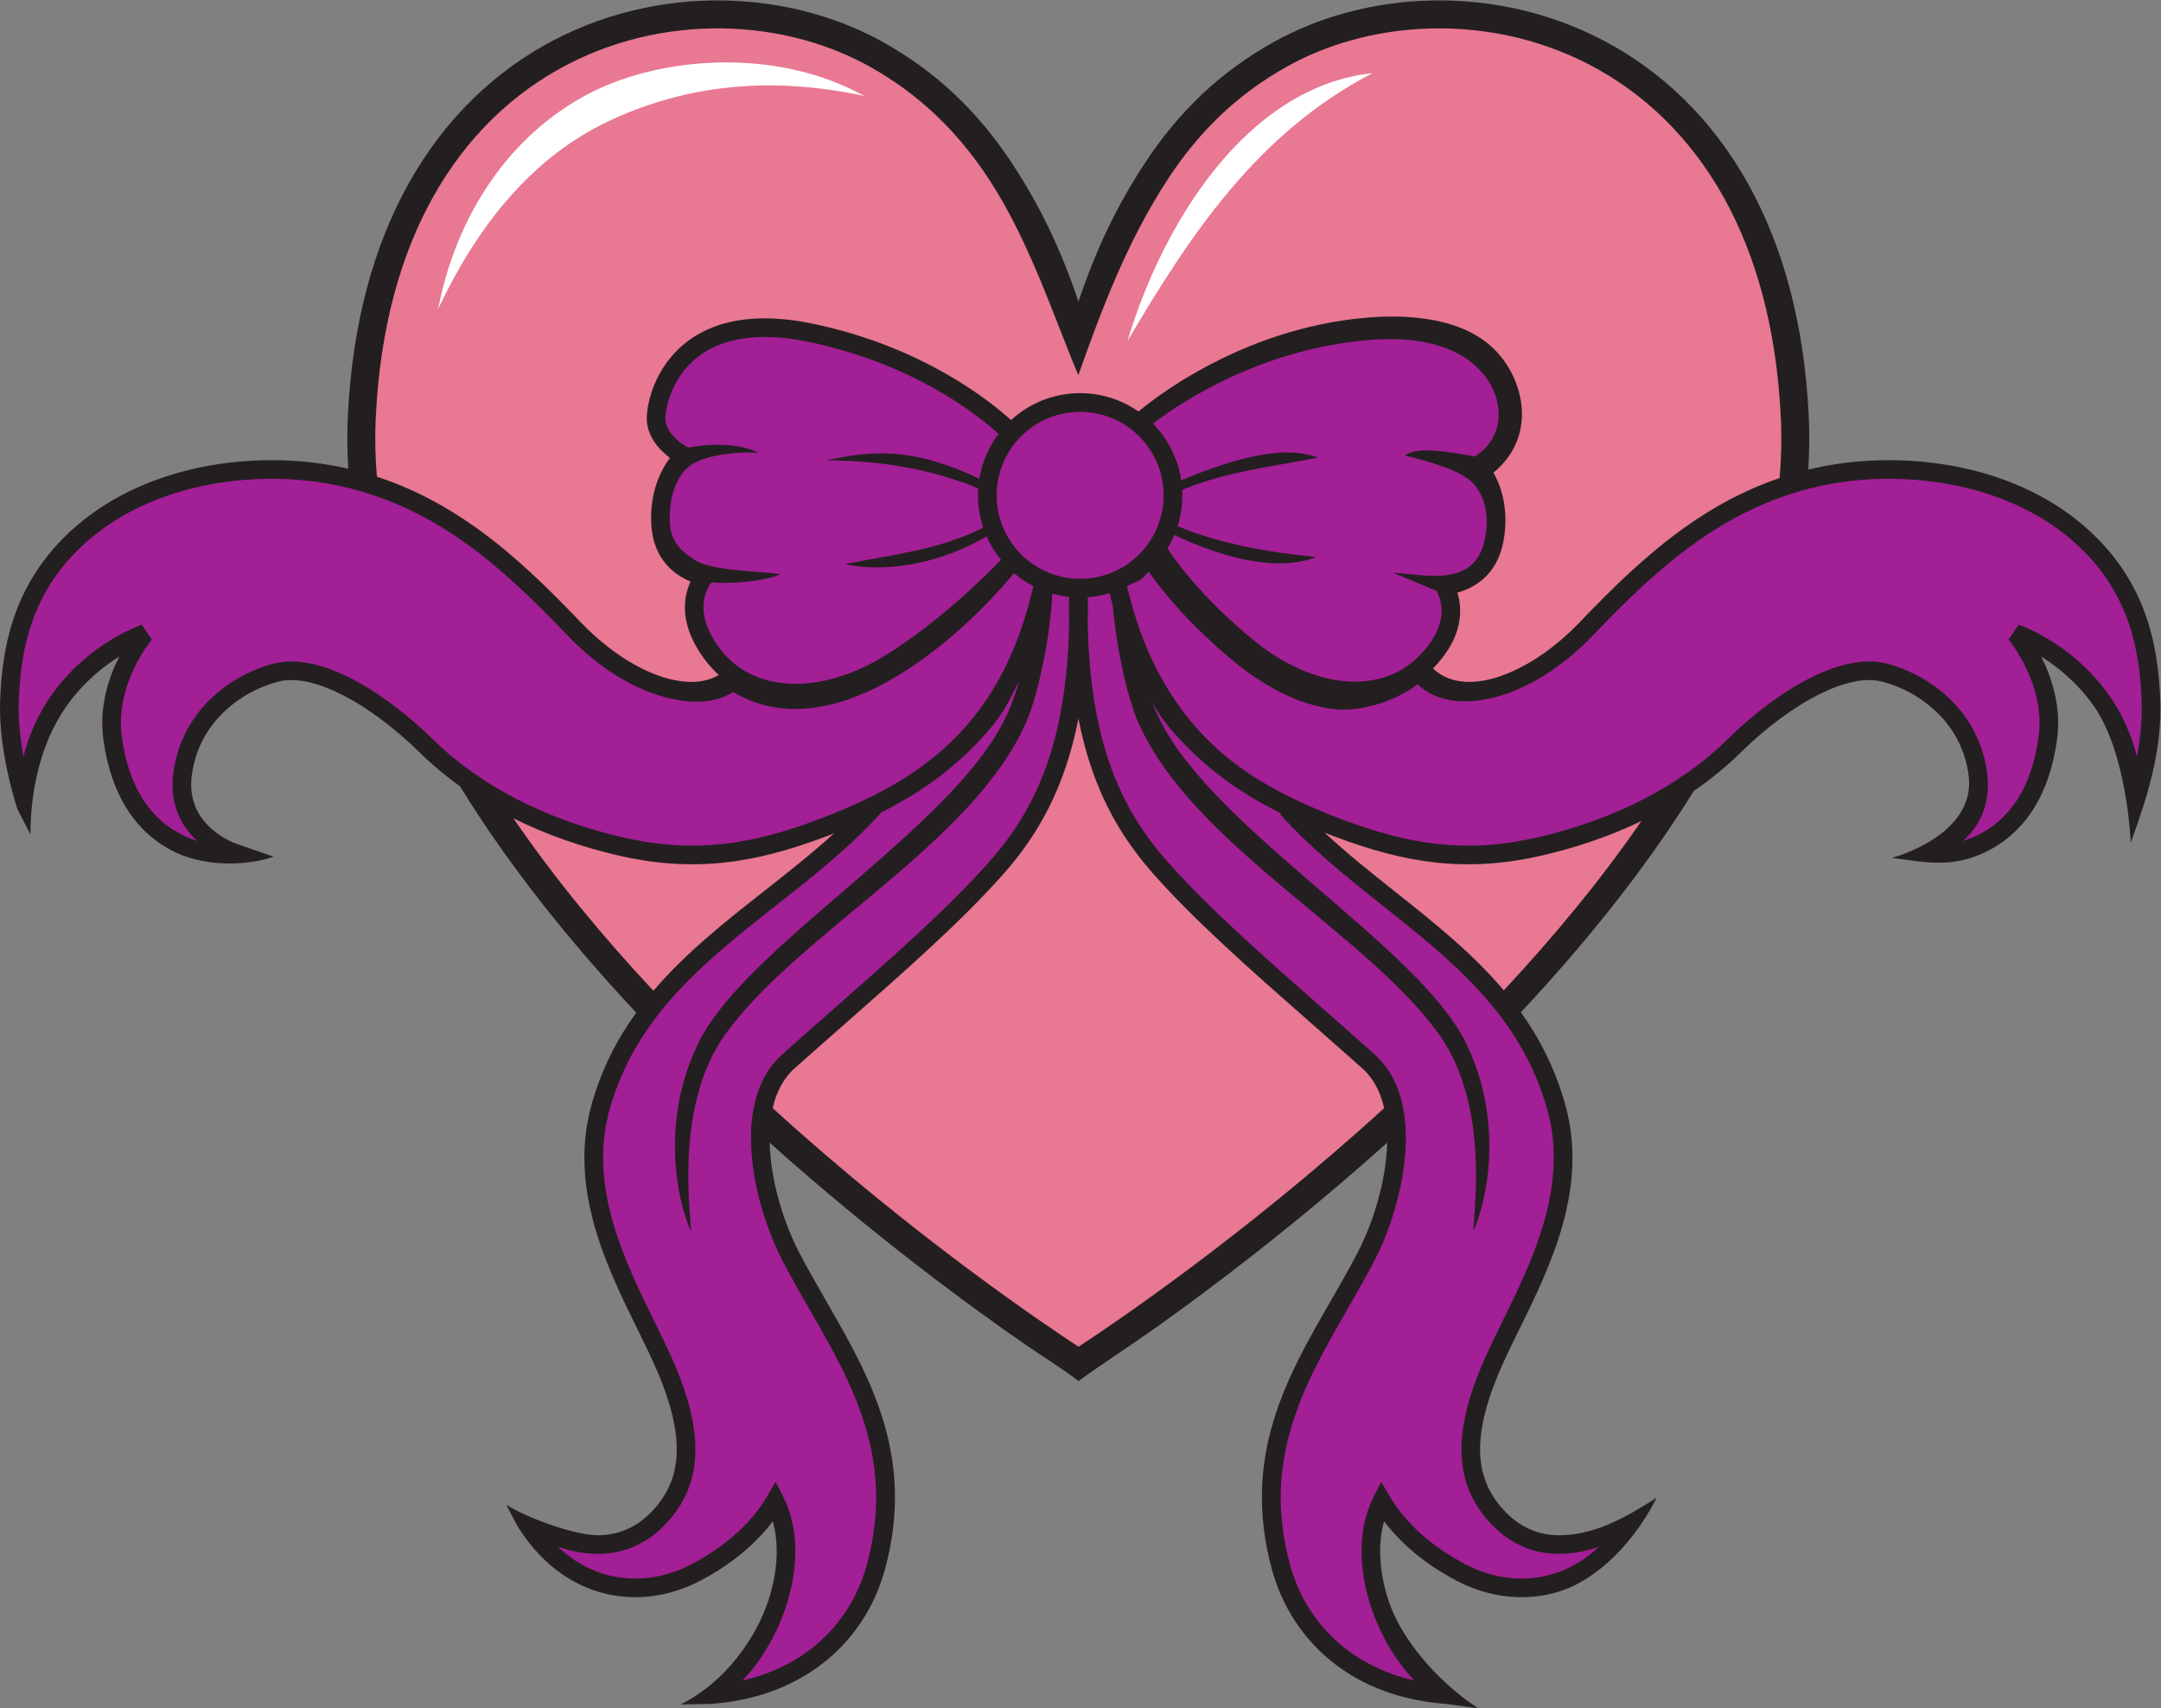 <?xml version="1.0" encoding="UTF-8" standalone="no"?>
<svg
   xmlns:dc="http://purl.org/dc/elements/1.1/"
   xmlns:cc="http://creativecommons.org/ns#"
   xmlns:rdf="http://www.w3.org/1999/02/22-rdf-syntax-ns#"
   xmlns:svg="http://www.w3.org/2000/svg"
   xmlns="http://www.w3.org/2000/svg"
   viewBox="0 0 636.373 503.067"
   height="503.067"
   width="636.373"
   xml:space="preserve"
   id="svg2"
   version="1.1"><rect x="0" y="0" width="636.373" height="503.067" fill="#808080" stroke="none"/><defs
     id="defs6" /><g
     transform="matrix(1.333,0,0,-1.333,0,503.067)"
     id="g10"><g
       transform="scale(0.1)"
       id="g12"><path
         id="path14"
         style="fill:#231f20;fill-opacity:1;fill-rule:nonzero;stroke:none"
         d="m 2265.16,803.438 c -120.12,83.136 -334.86,239.882 -564.89,446.152 2.11,-83.77 30.51,-174.96 63.71,-239.63 18.84,-36.667 39.84,-73.183 61.01,-109.968 97.2,-168.918 197.82,-343.781 129.94,-593.312 C 1933.06,226.281 1886.78,152.52 1816.56,98.34 1753.66,49.805 1671.73,17.129 1571.2,9.68 L 1503.72,8.398 C 1603.61,58.418 1670.35,156.73 1696.7,235.793 c 20,59.988 25.71,123.426 10.55,177.332 -15.79,-20.977 -33.71,-40.176 -53.09,-57.625 -32.56,-29.328 -69.41,-53.898 -107.39,-73.887 -68.57,-36.105 -149.15,-47.414 -225.64,-24.004 -66.93,20.489 -130.37,67.352 -179.34,147.157 l -23.39,44.855 c 45.17,-28.75 151.12,-67.832 203.73,-67.375 40.41,0.352 80.54,14.492 115.72,50.254 37.52,38.164 56.27,82.324 57.2,135.285 0.97,55.352 -17.02,120.809 -52.89,199.285 -9.64,21.086 -21.23,44.629 -33.3,69.18 -68.77,139.738 -153.72,312.36 -101.83,497.68 21.84,78.02 56.15,144.23 98.5,202.89 -143.53,153.09 -279.76,321.75 -389.3,499.99 -31.445,22.55 -61.05,47.23 -88.398,74.08 -56.816,55.76 -118.344,101.65 -175.852,130.03 -51.304,25.33 -98.625,36.48 -134.988,27.61 -44.117,-10.76 -94.203,-36.43 -132.676,-77.98 -30.605,-33.05 -53.843,-76.3 -60.687,-130.25 -14.551,-114.57 100.551,-151.12 100.879,-151.23 l 79.883,-27.67 c -40.504,-15.17 -138.297,-28.53 -218.485,10.41 -41.687,20.24 -78.351,51.67 -106.375,96.49 -24.945,39.93 -42.949,90.54 -51.332,153.41 -9.554,71.67 12.516,136.69 35.219,181.8 -34.629,-21.59 -77.996,-55.92 -115.039,-107.58 C 73.141,2110.99 67.266,1979.7 67.281,1930.62 l -28.32,54.78 c -0.117,0.36 -42.969,124.6 -38.656,241.18 2.145,58.04 9.188,118.94 29.258,179.41 20.246,61.02 53.613,121.22 108.254,176.96 76.911,78.45 175.164,126.94 277.325,152.28 120.562,29.91 246.89,27.56 349.82,4.2 l 4.512,-1.04 c -2.395,38.48 -2.91,77.06 -1.075,115.67 9.926,208.49 58.672,377.71 132.696,511.48 82.492,149.07 196.196,253.87 322.676,319.85 126.54,66 265.71,93.08 399.13,86.73 116.84,-5.56 229.58,-36.83 325.87,-90.11 120.07,-66.46 213.03,-156.11 287.58,-269.8 58.7,-89.52 105.95,-184.67 146.15,-304.67 40.13,119.98 87.23,215.14 145.77,304.67 74.35,113.68 167.1,203.34 287.2,269.8 96.28,53.28 209.02,84.55 325.86,90.11 133.42,6.35 272.59,-20.73 399.13,-86.73 126.48,-65.98 240.18,-170.78 322.68,-319.85 74.02,-133.77 122.77,-302.99 132.69,-511.48 1.88,-39.29 1.39,-78.54 -1.11,-117.71 4.31,1.06 8.66,2.09 13.03,3.08 102.93,23.36 229.27,25.71 349.83,-4.2 102.15,-25.34 200.41,-73.83 277.32,-152.28 54.64,-55.74 88.01,-115.94 108.26,-176.96 20.06,-60.47 27.11,-121.37 29.25,-179.41 4.13,-111.21 -28.2,-212.42 -65.28,-314.45 0.01,0.33 -7.55,198.86 -82.79,303.8 -37.04,51.66 -80.41,85.99 -115.04,107.58 22.7,-45.11 44.77,-110.13 35.22,-181.8 -8.39,-62.87 -26.38,-113.48 -51.34,-153.41 -28.01,-44.82 -64.68,-76.25 -106.37,-96.49 -74.33,-36.1 -132.45,-22.88 -207.52,-13 45.72,11.88 184.35,66.92 169.8,181.49 -6.84,53.95 -30.07,97.2 -60.69,130.25 -38.47,41.55 -88.56,67.22 -132.68,77.98 -36.36,8.87 -83.68,-2.28 -134.99,-27.61 -57.5,-28.38 -119.03,-74.27 -175.85,-130.03 -31.53,-30.95 -66.04,-59.02 -102.95,-84.27 -108.17,-174.21 -241.66,-339.06 -382.09,-489.04 41.88,-58.58 75.93,-124.98 97.96,-203.65 51.89,-185.32 -33.05,-357.942 -101.82,-497.68 -12.09,-24.551 -23.67,-48.086 -33.31,-69.18 -35.87,-78.476 -53.85,-143.933 -52.88,-199.285 0.92,-52.961 19.66,-97.121 57.19,-135.285 35.18,-35.762 75.31,-49.902 115.73,-50.254 78.67,-0.691 148.92,39.141 217.31,83.039 -62.41,-121.828 -149.39,-187.187 -216.32,-207.676 -76.49,-23.41 -157.07,-12.101 -225.64,24.004 -37.98,19.989 -74.83,44.559 -107.38,73.887 -19.39,17.449 -37.31,36.648 -53.1,57.625 -15.16,-53.906 -9.45,-117.344 10.55,-177.332 C 3094.48,156.73 3170.45,62.609 3265.3,0 l -71.67,9.68 C 3093.11,17.129 3011.16,49.805 2948.27,98.34 2878.04,152.52 2831.77,226.281 2809.89,306.68 c -67.87,249.531 32.75,424.394 129.95,593.312 21.17,36.785 42.17,73.301 61.01,109.968 33.2,64.65 61.6,155.84 63.71,239.6 -200.04,-179.51 -388.52,-321.501 -513.18,-410.107 -55.52,-39.461 -116.01,-78.035 -168.74,-116.648 -37.47,29.07 -78.48,53.64 -117.48,80.633 v 0" /><path
         id="path16"
         style="fill:#e97893;fill-opacity:1;fill-rule:nonzero;stroke:none"
         d="m 2382.24,2945.2 c -54.29,128.2 -107.74,296.01 -197.66,433.13 -69.24,105.6 -155.1,188.6 -265.57,249.73 -87.93,48.65 -191.38,77.24 -299.01,82.37 -123.11,5.86 -251.33,-19.03 -367.68,-79.72 -116.41,-60.71 -221.14,-157.34 -297.277,-294.92 -69.609,-125.78 -115.496,-286 -124.945,-484.64 -2.075,-43.51 -1.09,-86.99 2.445,-130.38 81.934,-26.77 153.961,-66 220.267,-113.43 83.28,-59.57 157.21,-131.8 230.42,-208.41 2.03,-2.13 5.08,-5.22 8.92,-9.06 53.8,-53.82 116.37,-94.67 174.85,-112.62 45.41,-13.93 88.04,-13.8 121.03,5.55 -10.12,9.11 -19.55,19.23 -28.22,30.4 -62.1,80.08 -49.61,142.93 -34.3,176.02 -32.6,13.39 -82.36,46.71 -86.7,126.01 -3.99,73.1 22.42,121.98 41.26,147.13 -22.44,16.73 -53.55,48.21 -51.18,92.94 0.41,7.47 1.56,16.82 3.77,27.24 7.35,34.73 26.83,84.36 70.27,124.06 43.11,39.39 109.31,68.78 209.62,63.43 26.26,-1.4 54.82,-5.17 85.83,-11.74 241.91,-51.25 390.21,-171.52 435.12,-212.46 40.19,36.96 93.81,59.53 152.71,59.53 47.95,0 92.42,-14.97 128.99,-40.49 11.69,9.68 215.14,183.7 505.99,207.43 95.23,7.74 214.47,-1.13 284,-74.16 63.55,-66.73 89.86,-189.79 -5.93,-268.3 15.47,-27.32 35.46,-79.16 22.2,-151.2 -14.35,-77.96 -67.87,-104.71 -101.96,-113.88 10.83,-34.26 15.32,-97.03 -53.8,-167.61 34.63,-33.05 85.32,-36.68 140.02,-19.9 58.48,17.95 121.05,58.8 174.85,112.62 3.84,3.84 6.89,6.93 8.92,9.06 73.21,76.61 147.13,148.84 230.42,208.41 63.95,45.75 133.23,83.87 211.59,110.54 3.73,44.35 4.76,88.8 2.63,133.27 -9.44,198.64 -55.33,358.86 -124.94,484.64 -76.13,137.58 -180.87,234.21 -297.28,294.92 -116.34,60.69 -244.57,85.58 -367.68,79.72 -107.63,-5.13 -211.08,-33.72 -299,-82.37 C 2734.77,3566.93 2649.1,3483.93 2580.05,3378.33 2490.5,3241.4 2434.18,3092.04 2382.24,2945.2 Z M 1134.21,1966.08 c 92,-134.28 198.25,-262.22 309.27,-380.97 71.43,83.87 158.88,152.72 246.46,221.69 52.08,40.99 104.22,82.05 152.63,126.09 -7.16,-2.8 -14.44,-5.59 -21.86,-8.38 -76.77,-28.78 -148.39,-48.54 -221.86,-56.31 -73.78,-7.81 -149.09,-3.52 -232.86,15.81 -80.87,18.66 -159.28,45.94 -231.78,82.07 z m 572.78,-640.28 c 313.54,-285.51 606.85,-482.136 675.64,-527.058 68.76,44.922 361.89,241.528 675.21,527.068 -7.93,34.94 -23.21,65.47 -48.14,87.73 -31.8,28.37 -73.29,64.9 -113.97,100.68 -132.71,116.79 -252.95,222.59 -345.38,326.39 -56.7,63.67 -106.09,138.27 -140.23,239.82 -10.91,32.43 -20.23,67.61 -27.71,106.02 -7.48,-38.41 -16.8,-73.59 -27.7,-106.02 -34.14,-101.55 -83.54,-176.15 -140.23,-239.82 -92.43,-103.8 -212.67,-209.6 -345.38,-326.39 -40.68,-35.78 -82.17,-72.31 -113.97,-100.68 -24.93,-22.26 -40.21,-52.79 -48.14,-87.74 z m 1615.06,260.25 c 108.96,116.7 213.31,242.23 304.02,373.95 -68.99,-33.12 -143.07,-58.4 -219.34,-75.99 -83.77,-19.33 -159.09,-23.62 -232.86,-15.81 -73.47,7.77 -145.09,27.53 -221.87,56.31 -8.82,3.31 -17.44,6.64 -25.89,9.98 49.46,-45.94 102.69,-88.23 155.7,-130.36 85.51,-67.95 170.48,-135.49 240.24,-218.08 v 0" /><path
         id="path18"
         style="fill:#a31f95;fill-opacity:1;fill-rule:nonzero;stroke:none"
         d="m 2516.59,2810.04 c -33.36,33.37 -79.47,54.02 -130.38,54.02 -50.92,0 -97.03,-20.65 -130.39,-54.02 -33.36,-33.35 -54.01,-79.46 -54.01,-130.38 0,-50.91 20.65,-97.02 54.01,-130.37 33.36,-33.37 79.47,-54.02 130.39,-54.02 50.91,0 97.02,20.65 130.38,54.02 33.37,33.35 54.02,79.46 54.02,130.37 0,50.92 -20.65,97.03 -54.02,130.38 v 0" /><path
         id="path20"
         style="fill:#a31f95;fill-opacity:1;fill-rule:nonzero;stroke:none"
         d="m 2953.75,2206.75 c -73.37,6.22 -151.93,44.14 -223.71,102.59 -107.21,87.32 -169.59,169.01 -192.27,201.4 -2.31,-2.54 -4.68,-5.03 -7.12,-7.46 -16.34,-16.35 -20.08,-13.4 -40.79,-24.14 41.85,-180.59 130.66,-330.1 292.02,-428.71 50.68,-30.97 110.64,-59.67 184.49,-87.36 73.65,-27.61 142.05,-46.53 211.69,-53.9 69.32,-7.33 140.28,-3.26 219.47,15.01 82.2,18.97 161.66,47.14 234.4,84.75 68.38,35.36 130.84,79.06 184.08,131.32 59.87,58.76 125.12,107.31 186.5,137.61 59.68,29.46 116.55,41.98 162.89,30.68 50.9,-12.41 108.7,-42.06 153.16,-90.08 36,-38.87 63.3,-89.68 71.34,-152.99 9.04,-71.06 -19.95,-118.83 -52.69,-149.38 9.81,3.16 20.41,7.35 31.68,12.83 34.9,16.94 65.66,43.37 89.29,81.16 22.03,35.25 37.98,80.39 45.52,136.95 15.51,116.35 -66.29,213.74 -66.52,214.02 l 22.34,32.66 c 0.34,-0.1 115.12,-37.64 198.37,-153.75 33.32,-46.48 52.29,-95.44 63.07,-137.55 6.83,37.35 11.88,80.66 10.33,122.72 -2.03,54.77 -8.58,111.95 -27.17,167.96 -18.4,55.43 -48.77,110.17 -98.57,160.98 -71.12,72.54 -162.51,117.51 -257.82,141.16 -114.14,28.31 -233.64,26.1 -330.94,4.03 -104.8,-23.78 -193.16,-68.35 -273,-125.46 -80.5,-57.58 -152.72,-128.21 -224.45,-203.27 -4.06,-4.25 -7.19,-7.47 -9.57,-9.85 -58.31,-58.31 -126.97,-102.85 -191.95,-122.79 -68.75,-21.1 -139.73,-20.22 -186.44,24.43 -52.63,-41.39 -129.88,-59.61 -177.63,-55.57 v 0" /><path
         id="path22"
         style="fill:#a31f95;fill-opacity:1;fill-rule:nonzero;stroke:none"
         d="m 2282.83,2479.01 c -15.37,7.94 -29.69,17.58 -42.75,28.68 -132.63,-159.62 -404.65,-391.23 -620.19,-262.59 -45.52,-28.23 -102.05,-26.53 -165,-7.21 -64.98,19.94 -133.64,64.48 -191.94,122.79 -2.38,2.38 -5.51,5.6 -9.57,9.85 -71.74,75.06 -143.95,145.69 -224.45,203.27 -79.848,57.11 -168.207,101.68 -273,125.46 -97.301,22.07 -216.805,24.28 -330.946,-4.03 -95.3,-23.65 -186.691,-68.62 -257.812,-141.16 -49.809,-50.81 -80.18,-105.55 -98.578,-160.98 -18.582,-56.01 -25.133,-113.19 -27.164,-167.96 -1.551,-42.06 3.512,-85.37 10.328,-122.72 10.781,42.11 29.746,91.07 63.07,137.55 83.258,116.11 198.039,153.65 198.371,153.75 l 22.336,-32.66 c -0.23,-0.28 -82.027,-97.67 -66.519,-214.02 7.543,-56.56 23.488,-101.7 45.527,-136.95 23.625,-37.79 54.383,-64.22 89.273,-81.16 11.282,-5.48 21.875,-9.67 31.696,-12.83 -32.746,30.55 -61.727,78.32 -52.699,149.38 8.039,63.31 35.347,114.12 71.343,152.99 44.461,48.02 102.266,77.67 153.157,90.08 46.339,11.3 103.214,-1.22 162.89,-30.68 61.383,-30.3 126.633,-78.85 186.508,-137.61 53.249,-52.26 115.699,-95.96 184.069,-131.32 72.75,-37.61 152.2,-65.78 234.41,-84.75 79.19,-18.27 150.16,-22.34 219.47,-15.01 69.64,7.37 138.04,26.29 211.69,53.9 73.85,27.69 133.81,56.39 184.49,87.36 164.98,100.82 249.35,244.53 291.99,428.58 v 0" /><path
         id="path24"
         style="fill:#a31f95;fill-opacity:1;fill-rule:nonzero;stroke:none"
         d="m 2829.69,1977.11 c -24.88,12.38 -47.87,25.07 -69.27,38.16 -53.31,32.58 -96.87,67.52 -135.5,106.15 -45.79,45.79 -64.84,73.88 -80.25,102.51 21.46,-56.02 50.94,-99.78 82.82,-139.52 169.9,-211.79 520.69,-430.53 610.51,-613.64 86.06,-175.44 46.56,-351.97 16.8,-416.87 2.71,59.49 33.35,284.48 -77.31,437.05 -162.2,223.6 -543.72,418.14 -662.51,685.91 -26.12,58.87 -49.6,173.57 -56.64,258.47 -2.77,10.64 -5.14,20.24 -7.02,28.19 -15.44,-4.65 -31.56,-7.68 -48.19,-8.92 0.31,-20.77 0.26,-40.88 -0.14,-60.38 2.58,-123.74 19.39,-221.08 46.17,-300.73 32.01,-95.24 78.54,-165.42 131.99,-225.45 90.69,-101.84 210.07,-206.89 341.84,-322.85 33.62,-29.57 68.4,-60.19 114.13,-101.02 50.66,-45.22 69.42,-114.44 68.69,-188.86 -0.91,-92.15 -31.93,-193.17 -68.35,-264.06 -19.31,-37.605 -40.56,-74.531 -61.97,-111.746 -92.96,-161.543 -189.2,-328.789 -125.76,-562.024 19.63,-72.117 61,-138.171 123.7,-186.55 41.12,-31.731 91.52,-55.957 151.13,-69.493 -41.59,43.386 -75.24,100.761 -95.47,161.453 -27.73,83.214 -30.61,173.437 5.23,243.839 l 17.06,33.497 19.08,-32.442 c 17.96,-30.558 41.27,-57.754 67.8,-81.64 29.94,-26.965 63.92,-49.61 99,-68.079 59.41,-31.269 128.89,-41.171 194.5,-21.093 35.28,10.8 69.59,30.351 100.81,60 -29.21,-10.086 -59.72,-16.121 -90.19,-15.86 -50.77,0.442 -101,18.02 -144.75,62.512 -45.25,46.023 -67.86,99.395 -68.98,163.516 -1.07,61.726 18.17,132.968 56.6,217.031 10.6,23.172 21.95,46.238 33.78,70.301 65.64,133.39 146.73,298.177 99.08,468.327 -58.13,207.65 -209.15,327.66 -361.95,449.08 -79.37,63.06 -159.23,126.53 -228.34,203.57 l 1.87,1.66 z m -467.85,417.25 c -0.4,19.66 -0.45,39.97 -0.13,60.94 -12.68,1.37 -25.05,3.79 -37.02,7.18 -3.56,-85.78 -29.33,-220.19 -58.36,-285.62 -118.79,-267.77 -500.31,-462.31 -662.5,-685.91 -110.67,-152.57 -80.03,-377.56 -77.33,-437.05 -29.74,64.9 -69.25,241.43 16.82,416.87 89.82,183.11 440.61,401.85 610.5,613.64 40.12,50.02 76.46,106.4 97.76,185.6 -4.04,-7.71 -7.58,-14.79 -10.97,-21.55 -19.41,-38.84 -34.22,-68.46 -92.81,-127.04 -38.64,-38.63 -82.19,-73.57 -135.5,-106.15 -20.23,-12.36 -41.86,-24.37 -65.17,-36.1 -69.34,-76.95 -150.6,-140.94 -231.71,-204.79 -155.62,-122.53 -310.79,-244.72 -368.71,-451.58 -47.64,-170.15 33.45,-334.937 99.09,-468.327 11.83,-24.051 23.18,-47.118 33.78,-70.301 38.43,-84.063 57.68,-155.305 56.6,-217.031 -1.13,-64.121 -23.73,-117.493 -68.98,-163.516 -43.75,-44.492 -93.99,-62.07 -144.74,-62.512 -30.49,-0.261 -60.98,5.774 -90.2,15.86 31.22,-29.649 65.53,-49.2 100.81,-60 65.6,-20.078 135.09,-10.176 194.5,21.093 35.08,18.469 69.06,41.114 99,68.079 26.53,23.886 49.84,51.082 67.81,81.64 l 19.08,32.442 17.05,-33.497 c 35.83,-70.402 32.96,-160.625 5.23,-243.839 -20.23,-60.692 -53.88,-118.067 -95.47,-161.453 59.61,13.535 110.01,37.762 151.12,69.493 62.71,48.379 104.08,114.433 123.7,186.55 63.45,233.235 -32.79,400.481 -125.75,562.024 -21.41,37.215 -42.66,74.141 -61.98,111.746 -36.41,70.89 -67.43,171.91 -68.34,264.06 -0.73,74.42 18.02,143.64 68.69,188.86 45.72,40.83 80.51,71.45 114.13,101.02 131.77,115.96 251.15,221.01 341.83,322.85 53.46,60.03 99.98,130.21 132,225.45 26.78,79.67 43.6,177.07 46.17,300.87 v 0" /><path
         id="path26"
         style="fill:#a31f95;fill-opacity:1;fill-rule:nonzero;stroke:none"
         d="m 2609.44,2713 c 83.59,34.05 213.88,83.69 301.86,50.08 -105.17,-21.4 -197.78,-29.53 -299.72,-71.47 0.22,-3.95 0.32,-7.94 0.32,-11.95 0,-23.77 -3.69,-46.68 -10.51,-68.2 94.83,-39.3 203.72,-58.4 306.17,-68.02 -92,-36.51 -220.35,4.29 -313.29,48.66 -4.35,-10.33 -9.46,-20.27 -15.24,-29.76 8.1,-12.62 68.67,-103.7 192.11,-204.25 65.21,-53.1 135.81,-83.67 201.13,-89.2 61.94,-5.25 119.1,12.27 161.73,54.76 83.15,82.88 38.97,145.1 38.85,145.28 l -95.41,39.75 c 77.44,-5.23 183.24,-32.86 203.54,77.39 11.23,61.06 -6.7,97.45 -25.84,119.25 -24.62,28.04 -93.34,48.22 -151.42,62.31 27.33,22.25 106.57,6.03 154.48,-2.04 32.63,19.92 49.59,50.93 52.16,84.32 2.58,33.39 -9.23,69.15 -34.16,98.56 -31.47,37.14 -84.27,68.57 -171.44,75.04 -24.06,1.78 -50.76,1.66 -80.33,-0.74 -256.91,-20.97 -441.72,-156.99 -477.25,-184.94 32.66,-33.23 55.12,-76.54 62.26,-124.83 v 0" /><path
         id="path28"
         style="fill:#a31f95;fill-opacity:1;fill-rule:nonzero;stroke:none"
         d="m 2179.48,2588.98 c -91.63,-54.39 -211.57,-82.78 -312.29,-61.48 95.36,20.71 201.29,28.48 304.88,80.73 -7.5,22.45 -11.56,46.48 -11.56,71.43 0,5.23 0.18,10.41 0.53,15.55 -107.68,43.62 -217.78,61.48 -334.52,61.48 123.05,29.38 211.82,18.21 336.99,-40.24 6.01,36.69 20.88,70.42 42.35,98.9 -40.91,37.53 -182,153.03 -416.03,202.62 -29.01,6.14 -55.39,9.65 -79.38,10.93 -87.42,4.67 -143.83,-19.78 -179.77,-52.62 -35.58,-32.51 -51.61,-73.53 -57.7,-102.28 -1.76,-8.34 -2.66,-15.41 -2.95,-20.8 -2.25,-42.17 50.4,-67.97 50.54,-68.04 37.37,7.39 108.14,12.28 155.28,-11.36 -65.14,2.48 -133.43,-8.25 -160.65,-36.46 -21.16,-21.93 -38.41,-62.2 -35.26,-120.02 2.58,-47.09 34.44,-66.72 54.75,-80.41 35.51,-23.91 140.85,-24.77 189.95,-31.41 -38.1,-16.85 -112.15,-21.54 -152.51,-18.24 -0.14,-0.15 -51.66,-56.13 20.27,-148.89 36.89,-47.57 91.31,-72.21 153.3,-74.87 65.48,-2.81 139.44,18.55 210.93,62.98 118.1,73.41 219.82,174.48 254.6,210.66 -12.79,15.67 -23.5,33.09 -31.75,51.84 v 0" /><path
         id="path30"
         style="fill:#ffffff;fill-opacity:1;fill-rule:evenodd;stroke:none"
         d="m 967.922,3091.35 c 39.958,206.19 156.978,385.99 337.898,478.3 149.91,76.49 403.36,102.8 603.43,-7.63 -213.27,45.47 -393.65,21.65 -553.23,-50.37 -159.58,-72.02 -288.28,-209.07 -388.098,-420.3 v 0" /><path
         id="path32"
         style="fill:#ffffff;fill-opacity:1;fill-rule:evenodd;stroke:none"
         d="m 2490.86,3020.75 c 74.52,250.38 258.1,561.05 541.27,591.69 -255.41,-132.92 -403.69,-358.43 -541.27,-591.69 v 0" /></g></g></svg>